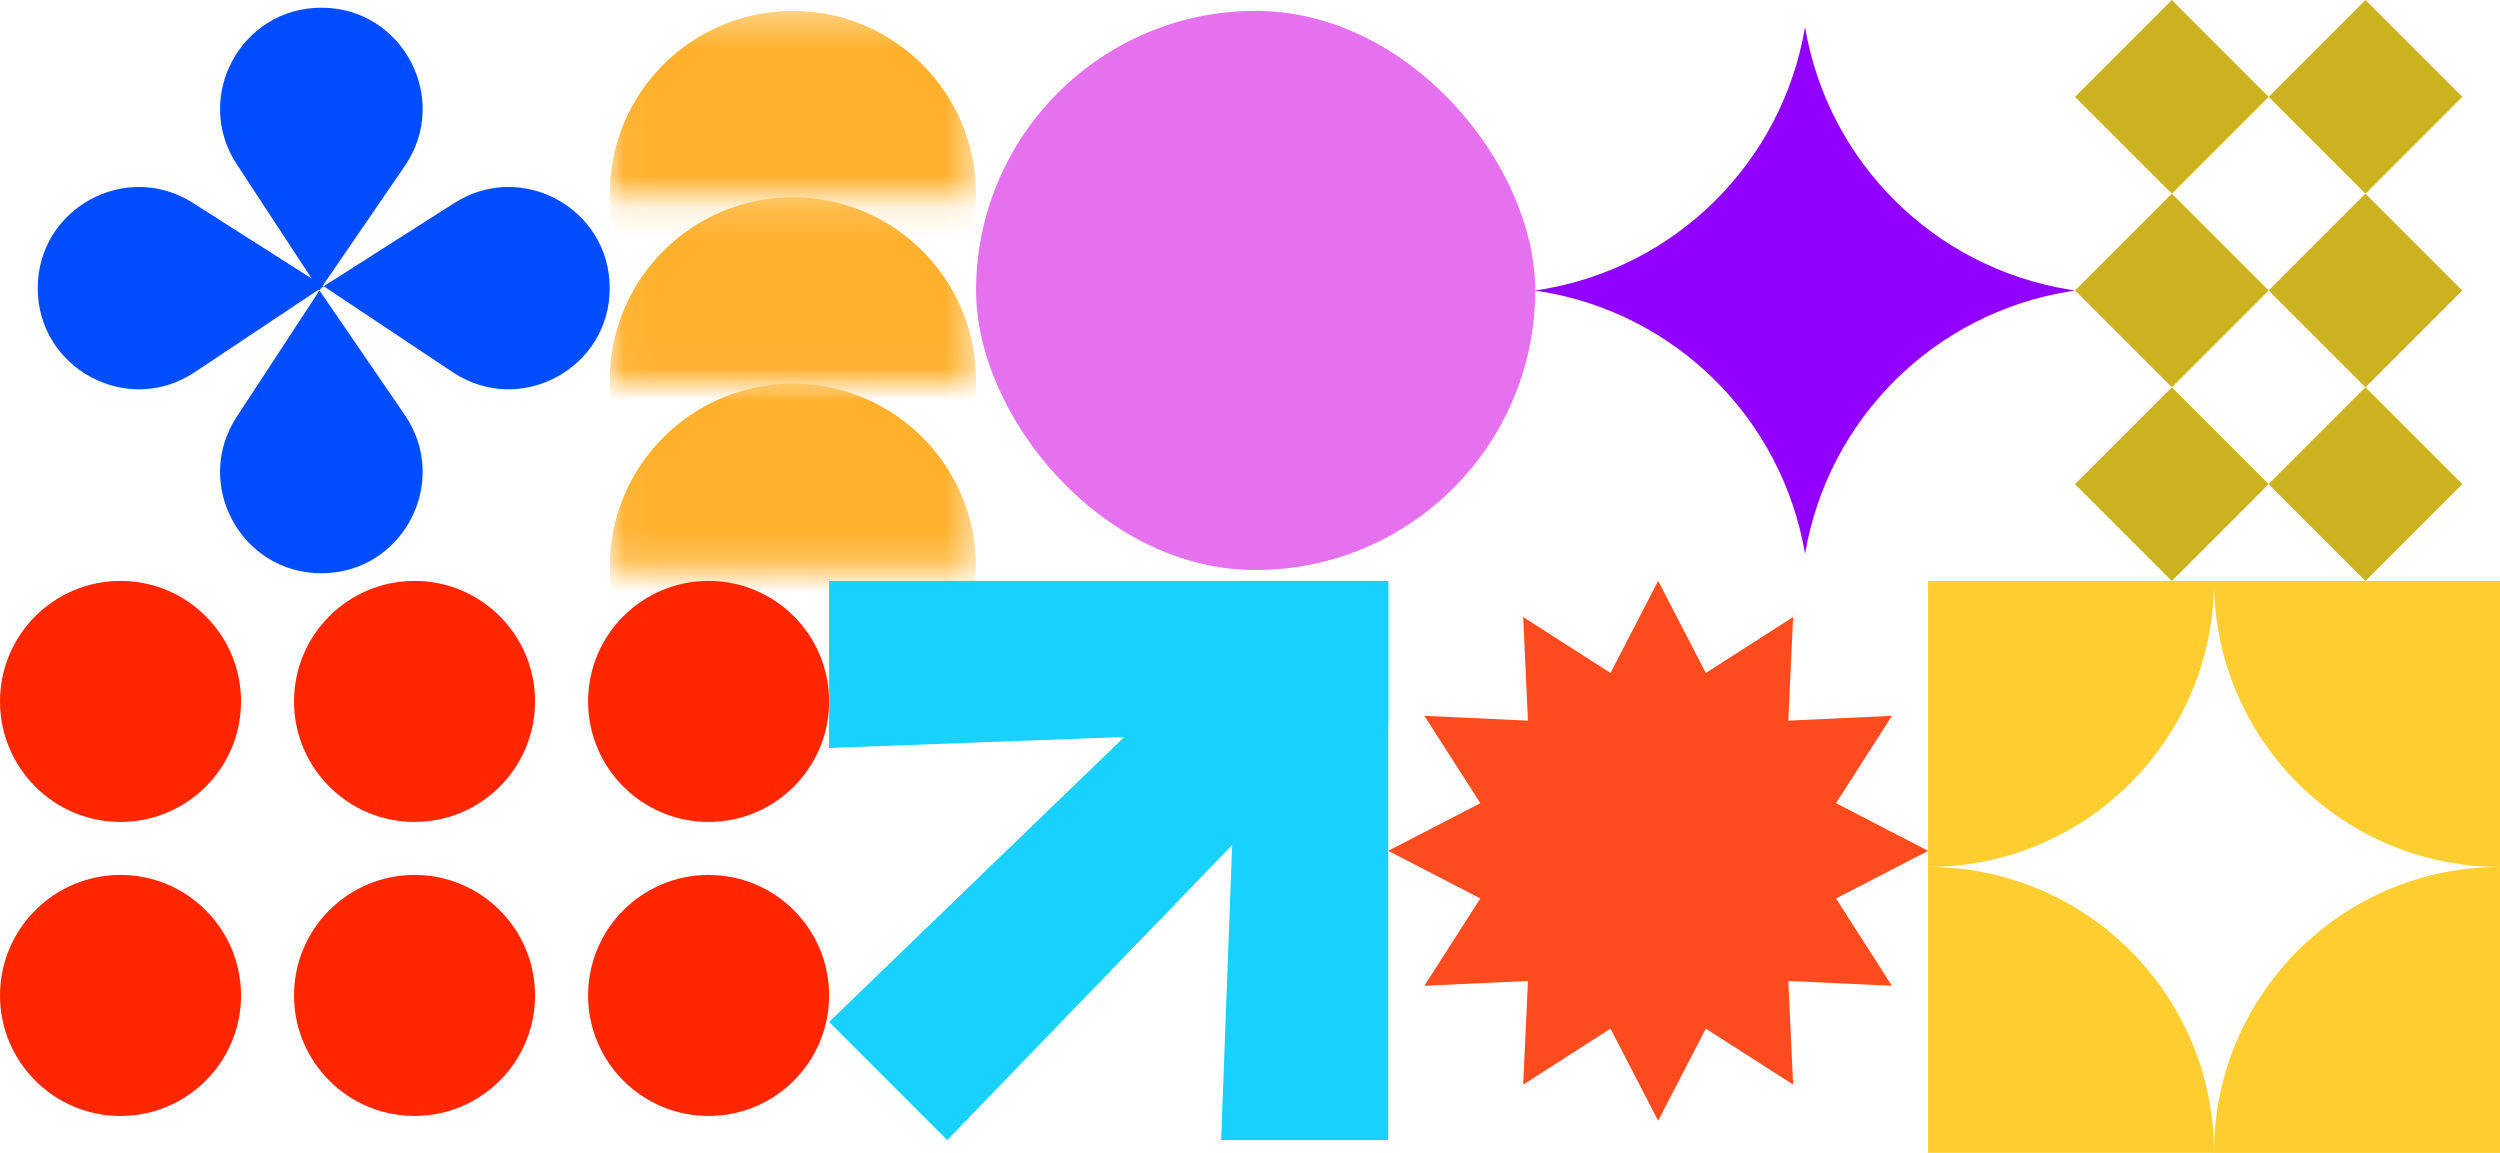 <?xml version="1.0" encoding="utf-8"?>
<svg xmlns="http://www.w3.org/2000/svg" fill="none" height="100%" overflow="visible" preserveAspectRatio="none" style="display: block;" viewBox="0 0 78.063 36.001" width="100%">
<g id="Group 22074">
<g id="Group 22073">
<path d="M7.393 5.13C6.016 3.029 7.523 0.24 10.034 0.24C12.576 0.24 14.076 3.088 12.639 5.184L9.976 9.07L12.639 12.956C14.076 15.052 12.576 17.9 10.034 17.9C7.523 17.9 6.016 15.111 7.393 13.011L9.976 9.07L7.393 5.13Z" fill="#004DFF" id="Rectangle 7414"/>
<path d="M14.19 6.337C16.29 5 19.039 6.508 19.039 8.997C19.039 11.516 16.232 13.018 14.136 11.622L10.108 8.938L6.08 11.622C3.984 13.018 1.178 11.516 1.178 8.997C1.178 6.508 3.927 5 6.026 6.337L10.108 8.938L14.19 6.337Z" fill="#004DFF" id="Rectangle 7426"/>
</g>
<g id="Group 22068">
<g id="Mask group">
<mask height="7" id="mask0_0_332" maskUnits="userSpaceOnUse" style="mask-type:alpha" width="12" x="19" y="11">
<rect fill="#FFB12D" height="5.82" id="Rectangle 7423" width="11.439" x="19.038" y="11.98"/>
</mask>
<g mask="url(#mask0_0_332)">
<circle cx="24.758" cy="17.699" fill="#FFB12D" id="Ellipse 579" r="5.719"/>
</g>
</g>
<g id="Mask group_2">
<mask height="6" id="mask1_0_332" maskUnits="userSpaceOnUse" style="mask-type:alpha" width="12" x="19" y="6">
<rect fill="#FFB12D" height="5.82" id="Rectangle 7423_2" width="11.439" x="19.038" y="6.16"/>
</mask>
<g mask="url(#mask1_0_332)">
<circle cx="24.758" cy="11.879" fill="#FFB12D" id="Ellipse 579_2" r="5.719"/>
</g>
</g>
<g id="Mask group_3">
<mask height="7" id="mask2_0_332" maskUnits="userSpaceOnUse" style="mask-type:alpha" width="12" x="19" y="0">
<rect fill="#FFB12D" height="5.82" id="Rectangle 7423_3" width="11.439" x="19.038" y="0.341"/>
</mask>
<g mask="url(#mask2_0_332)">
<circle cx="24.758" cy="6.06" fill="#FFB12D" id="Ellipse 579_3" r="5.719"/>
</g>
</g>
</g>
<rect fill="#E571EE" height="17.459" id="Rectangle 7424" rx="8.73" width="17.459" x="30.478" y="0.34"/>
<path d="M56.363 0.844C57.076 5.066 60.401 8.365 64.629 9.045L64.792 9.072L64.629 9.098C60.401 9.778 57.076 13.077 56.363 17.3C55.651 13.077 52.326 9.778 48.098 9.098L47.935 9.072L48.098 9.045C52.326 8.365 55.651 5.066 56.363 0.844Z" fill="#9100FF" id="Star 2"/>
<g id="Group 22067" opacity="0.9">
<rect fill="#C7AA07" height="4.276" id="Rectangle 7432" transform="rotate(45 67.815 0)" width="4.276" x="67.815"/>
<rect fill="#C7AA07" height="4.276" id="Rectangle 7436" transform="rotate(45 67.815 6.046)" width="4.276" x="67.815" y="6.046"/>
<rect fill="#C7AA07" height="4.276" id="Rectangle 7434" transform="rotate(45 67.815 12.093)" width="4.276" x="67.815" y="12.093"/>
<rect fill="#C7AA07" height="4.276" id="Rectangle 7433" transform="rotate(45 73.861 6.046)" width="4.276" x="73.861" y="6.046"/>
<rect fill="#C7AA07" height="4.276" id="Rectangle 7437" transform="rotate(45 73.861 0)" width="4.276" x="73.861"/>
<rect fill="#C7AA07" height="4.276" id="Rectangle 7435" transform="rotate(45 73.861 12.093)" width="4.276" x="73.861" y="12.093"/>
</g>
<g id="Group 22070">
<circle cx="3.763" cy="21.902" fill="#FF2600" id="Ellipse 583" r="3.763"/>
<circle cx="3.763" cy="31.083" fill="#FF2600" id="Ellipse 586" r="3.763"/>
<circle cx="12.944" cy="21.902" fill="#FF2600" id="Ellipse 584" r="3.763"/>
<circle cx="12.944" cy="31.083" fill="#FF2600" id="Ellipse 587" r="3.763"/>
<circle cx="22.126" cy="21.902" fill="#FF2600" id="Ellipse 585" r="3.763"/>
<circle cx="22.126" cy="31.083" fill="#FF2600" id="Ellipse 588" r="3.763"/>
</g>
<g id="Group 22069">
<path d="M25.888 23.356L43.348 22.704V18.139H25.888V23.356Z" fill="#19D1FF" id="Rectangle 7438"/>
<path d="M29.578 35.599L41.707 23.036L38.452 19.781L25.889 31.909L29.578 35.599Z" fill="#19D1FF" id="Rectangle 7440"/>
<path d="M43.347 35.599L43.347 18.14L38.782 18.14L38.13 35.599L43.347 35.599Z" fill="#19D1FF" id="Rectangle 7439"/>
</g>
<path d="M51.776 18.138L53.264 21.014L55.99 19.267L55.841 22.502L59.076 22.352L57.329 25.079L60.205 26.567L57.329 28.054L59.076 30.781L55.841 30.631L55.99 33.866L53.264 32.119L51.776 34.995L50.288 32.119L47.562 33.866L47.711 30.631L44.477 30.781L46.224 28.054L43.347 26.567L46.224 25.079L44.477 22.352L47.711 22.502L47.562 19.267L50.288 21.014L51.776 18.138Z" fill="#FF4B1E" id="Star 3"/>
<g id="Group 22072">
<path d="M69.133 35.999C63.418 35.999 66.276 35.999 60.203 35.999C60.203 31.067 60.203 30.82 60.203 27.069C65.135 27.069 69.133 31.067 69.133 35.999Z" fill="#FECE30" id="Ellipse 586_2"/>
<path d="M69.133 18.14C63.418 18.14 66.276 18.14 60.203 18.14C60.203 23.072 60.203 23.319 60.203 27.07C65.135 27.07 69.133 23.072 69.133 18.14Z" fill="#FECE30" id="Ellipse 588_2"/>
<path d="M69.132 36.001C74.848 36.001 71.99 36.001 78.063 36.001C78.063 31.068 78.063 30.821 78.063 27.07C73.131 27.07 69.132 31.068 69.132 36.001Z" fill="#FECE30" id="Ellipse 587_2"/>
<path d="M69.132 18.14C74.848 18.14 71.99 18.14 78.063 18.14C78.063 23.072 78.063 23.319 78.063 27.07C73.131 27.07 69.132 23.072 69.132 18.14Z" fill="#FECE30" id="Ellipse 589"/>
</g>
</g>
</svg>